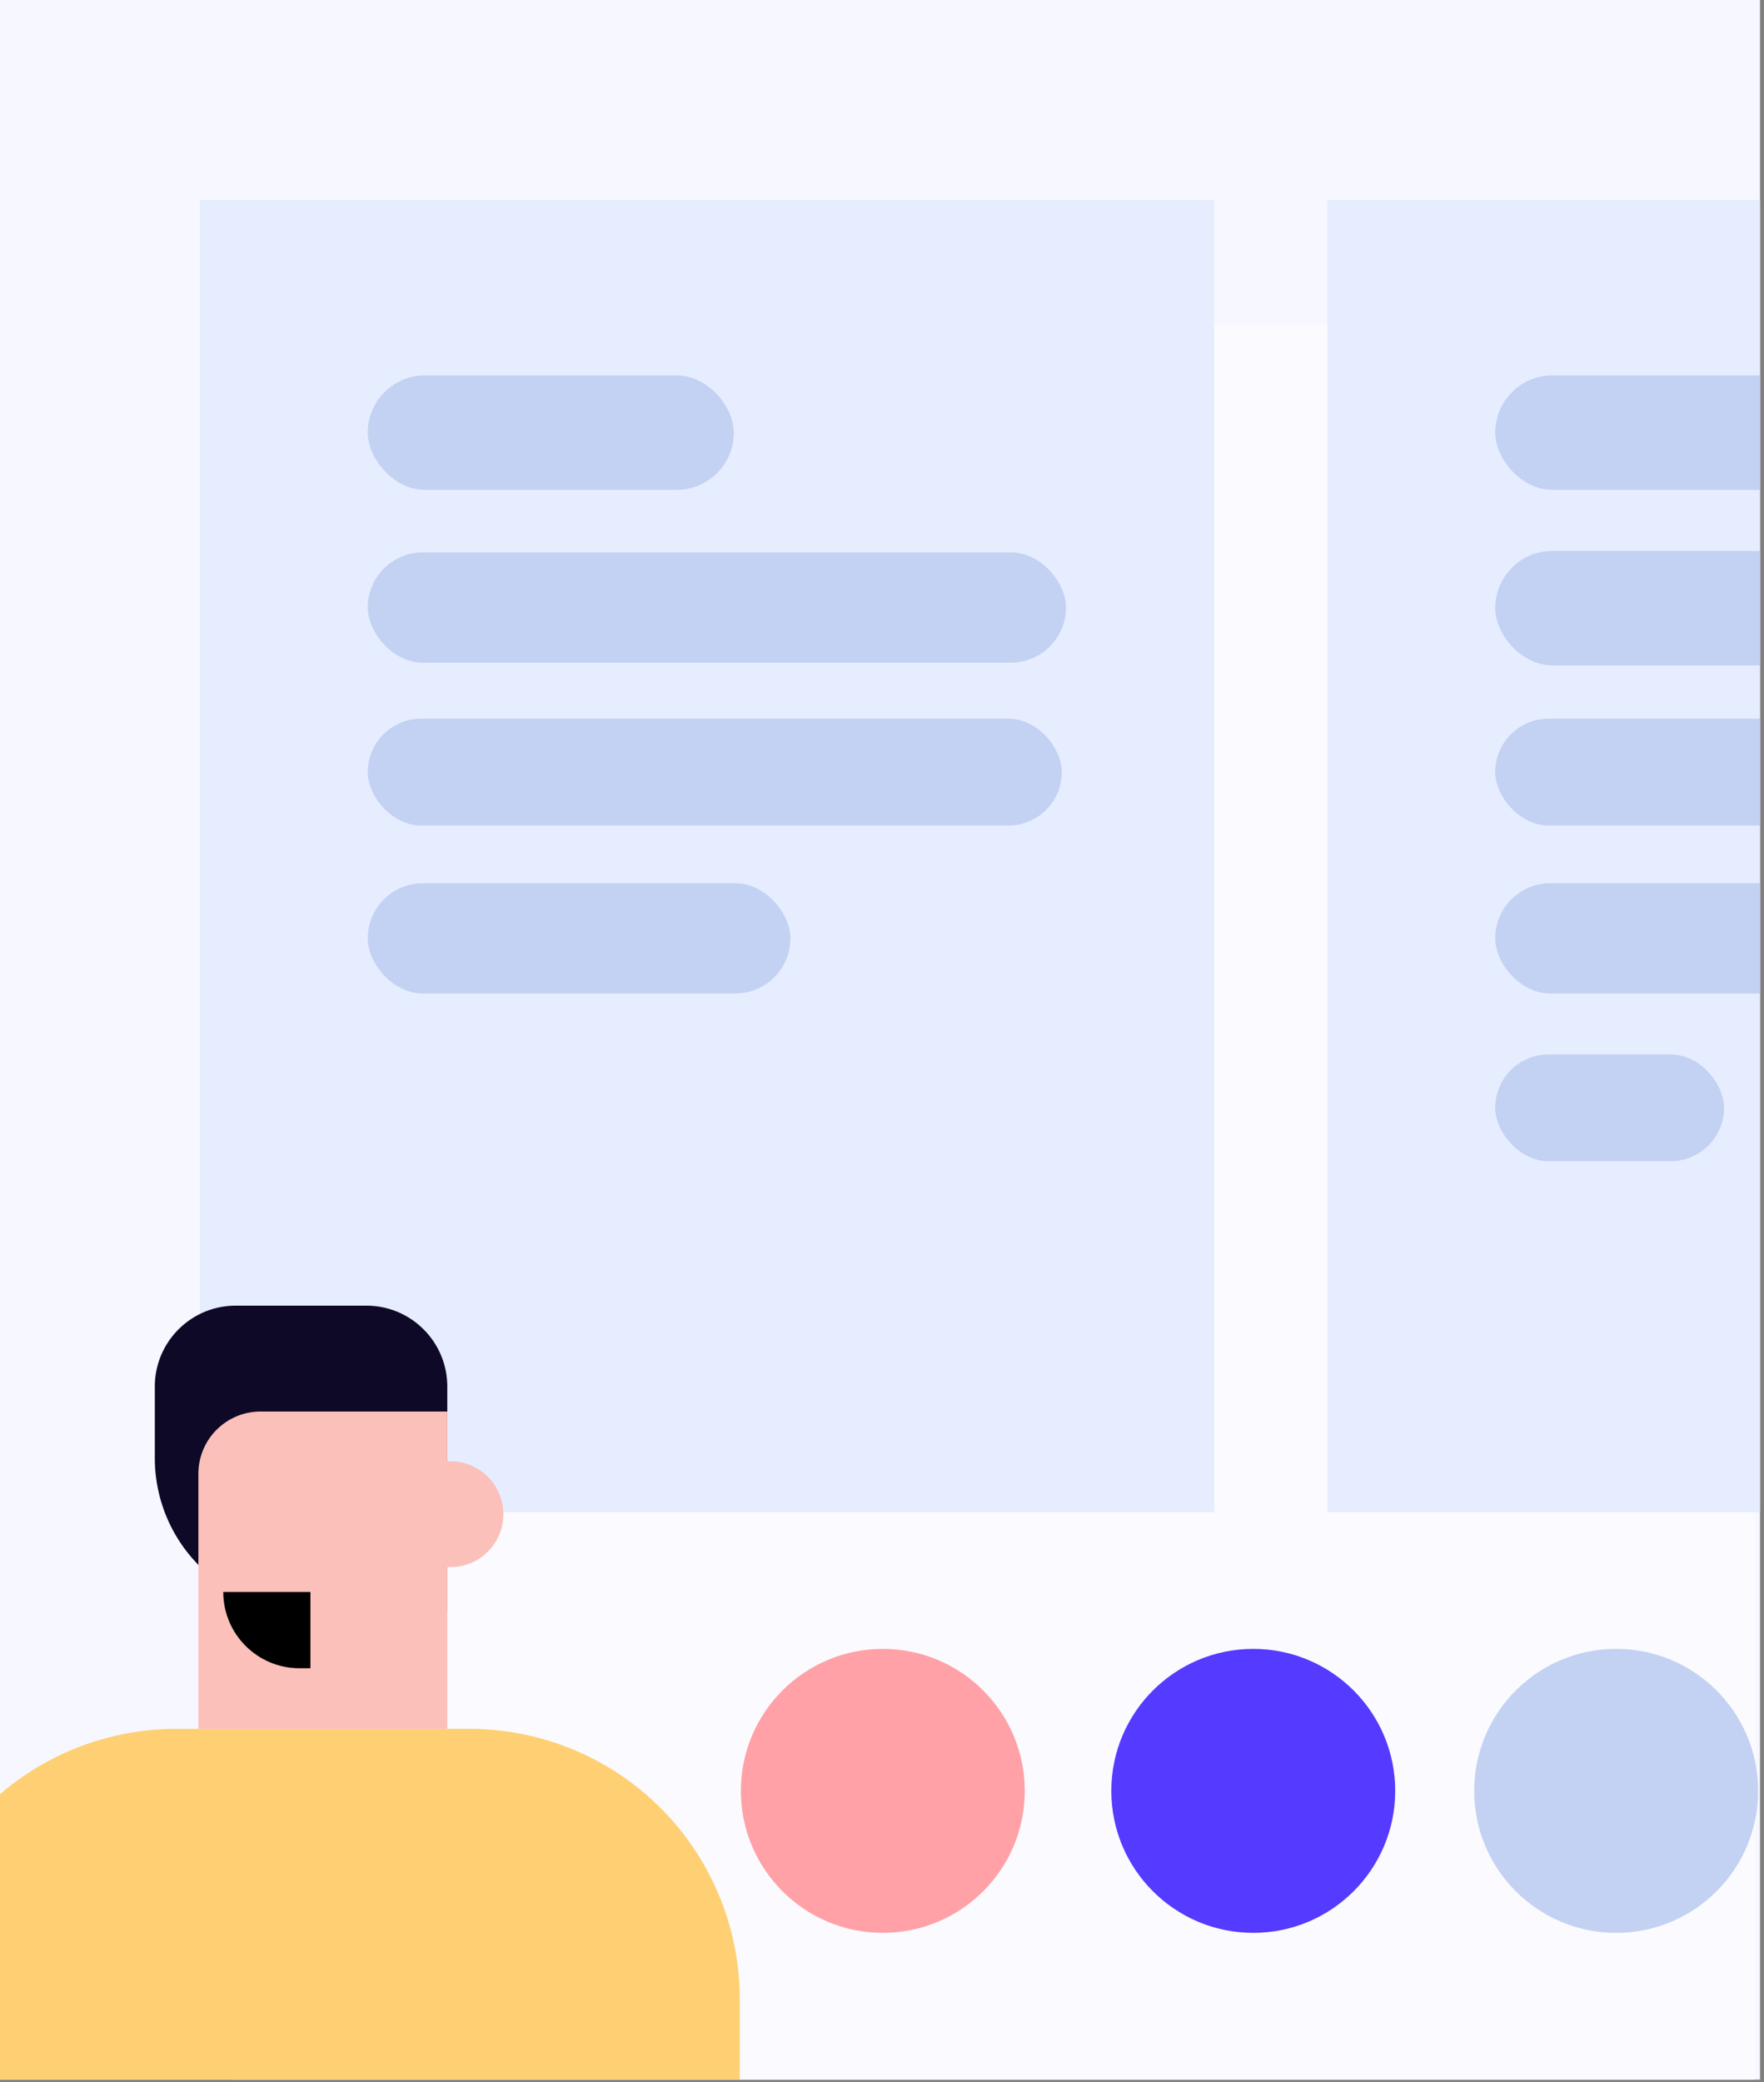 <svg xmlns="http://www.w3.org/2000/svg" width="300" height="354" fill="none"><rect width="100%" height="100%" fill="#808080" stroke="none"/><g clip-path="url(#a)"><path fill="#F7F7FF" d="M0 0h299.32v353.59H0z"></path><path fill="#FAFAFF" d="M39.47 55.09h259.02v299.32H39.47z"></path><path fill="#E6EDFF" d="M34 34h172.51v223.1H34z"></path><rect width="62.26" height="19.46" x="62.54" y="63.83" fill="#C3D1F2" rx="9.73"></rect><rect width="118.75" height="18.75" x="62.54" y="93.92" fill="#C3D1F2" rx="9.38"></rect><rect width="118.04" height="18.16" x="62.54" y="122.2" fill="#C3D1F2" rx="9.08"></rect><rect width="71.88" height="18.75" x="62.54" y="150.17" fill="#C3D1F2" rx="9.38"></rect><path fill="#E6EDFF" d="M225.75 34h172.51v223.1H225.75z"></path><rect width="118.04" height="19.46" x="254.29" y="63.83" fill="#C3D1F2" rx="9.73"></rect><rect width="71.34" height="19.46" x="254.29" y="93.67" fill="#C3D1F2" rx="9.73"></rect><rect width="118.04" height="18.16" x="254.29" y="122.2" fill="#C3D1F2" rx="9.08"></rect><rect width="71.88" height="18.75" x="254.29" y="150.17" fill="#C3D1F2" rx="9.38"></rect><rect width="38.91" height="18.16" x="254.29" y="179.28" fill="#C3D1F2" rx="9.08"></rect><circle cx="150.14" cy="304.5" r="24.14" fill="#FFA1A7"></circle><circle cx="213.14" cy="304.5" r="24.14" fill="#553AFF"></circle><circle cx="274.86" cy="304.5" r="24.14" fill="#C3D1F2"></circle><path fill="#FFCF73" d="M125.81 339.92a45.96 45.96 0 0 0-45.96-45.96h-49.9A45.96 45.96 0 0 0-16 339.92v29.77h141.81v-29.77Z"></path><path fill="#0F0928" d="M76.07 235.76c0-7.6-6.16-13.76-13.75-13.76H40.09c-7.6 0-13.76 6.16-13.76 13.76v12.17a25.93 25.93 0 0 0 25.93 25.93h23.81v-38.1Z"></path><path fill="#FBC0B9" d="M76.07 240H44.32a10.58 10.58 0 0 0-10.58 10.57v43.4h42.33v-53.98Z"></path><circle cx="9" cy="9" r="9" fill="#FBC0B9" transform="matrix(-1 0 0 1 85.6 248.46)"></circle><path fill="#000" d="M52.79 270.68H37.97c0 7.16 5.8 12.97 12.97 12.97h1.85v-12.97Z"></path></g><defs><clipPath id="a"><path fill="#fff" d="M0 0h299.32v353.59H0z"></path></clipPath></defs></svg>